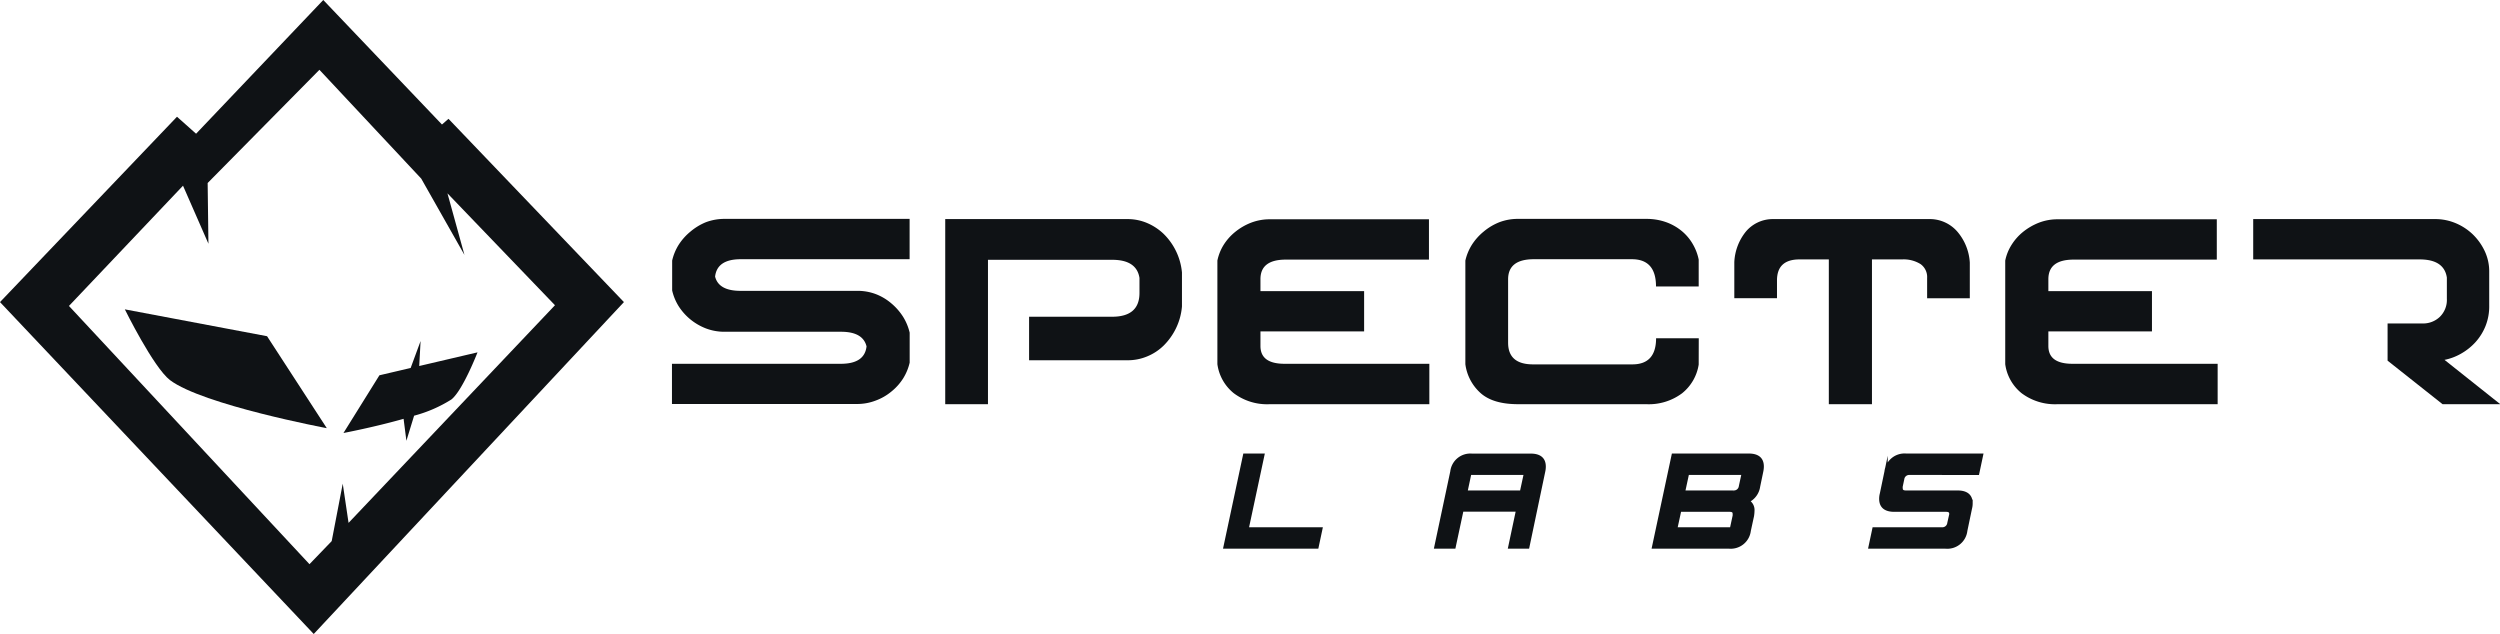 <svg xmlns="http://www.w3.org/2000/svg" viewBox="0 0 382.5 96.98"><defs><style>.cls-1,.cls-2{fill:#0f1215;}.cls-2{stroke:#0f1215;stroke-miterlimit:10;stroke-width:0.5px;}</style></defs><g id="Layer_2" data-name="Layer 2"><g id="Layer_1-2" data-name="Layer 1"><path class="cls-1" d="M68.62,18.18l-1,.87L49.46,0,30,20.46l-2.92-2.6L0,46.22,48,97,95.46,46.22ZM47.35,86.32,10.55,46.81,28,28.41l3.89,8.88L31.77,28l17.1-17.32L64.45,27.33,71.06,39l-2.6-9.42L84.91,46.7,53.33,80,52.44,74l-1.69,8.79Z"/><path class="cls-1" d="M19.1,47.33l21.76,4.11L50,65.51S31,61.94,26,58.15C23.47,56.2,19.1,47.33,19.1,47.33Z"/><path class="cls-1" d="M64.14,56l.21-3.82-1.52,4.12-4.78,1.12-5.5,8.83s4.7-.89,9.2-2.17l.43,3.36,1.18-3.84a20.51,20.51,0,0,0,5.7-2.48c1.73-1.35,4-7.21,4-7.21Z"/><path class="cls-1" d="M139.18,55.48a7.93,7.93,0,0,1-1,2.42,8.24,8.24,0,0,1-1.79,2,8.14,8.14,0,0,1-2.42,1.39,7.86,7.86,0,0,1-2.87.52H102.81V55.66h25.84c2.42,0,3.73-.88,3.93-2.66q-.54-2.23-3.87-2.24H110.86a7.92,7.92,0,0,1-2.85-.51,8.75,8.75,0,0,1-2.39-1.39,8.61,8.61,0,0,1-1.78-2,7.79,7.79,0,0,1-1-2.42V39.87a7.79,7.79,0,0,1,1-2.42,8.61,8.61,0,0,1,1.78-2A8.75,8.75,0,0,1,108,34a8.09,8.09,0,0,1,2.91-.51h28.26v6.17H113.34q-3.63,0-3.93,2.66.54,2.17,3.87,2.18h17.85A7.82,7.82,0,0,1,134,45a8.12,8.12,0,0,1,2.39,1.43,8.92,8.92,0,0,1,1.79,2.05,8.14,8.14,0,0,1,1,2.42Z"/><path class="cls-1" d="M151.16,39.75V61.84h-6.54V33.52h27.9a7.62,7.62,0,0,1,2.91.57A8.44,8.44,0,0,1,178,35.75a9.49,9.49,0,0,1,2.84,5.94v5.2a9.45,9.45,0,0,1-.94,3.39,9.6,9.6,0,0,1-1.87,2.6,7.81,7.81,0,0,1-2.54,1.66,7.67,7.67,0,0,1-2.94.58H157.45V48.46h12.71c2.78,0,4.18-1.21,4.18-3.63v-2.3q-.43-2.78-4.18-2.78Z"/><path class="cls-1" d="M188.74,60.14a6.89,6.89,0,0,1-2.48-4.42V39.87a7.35,7.35,0,0,1,.93-2.36,8.1,8.1,0,0,1,1.76-2,8.92,8.92,0,0,1,2.42-1.42,7.92,7.92,0,0,1,2.94-.54h24.32v6.17h-21.9q-3.89,0-3.88,3v1.82h15.86V50.7H192.85c0,1,0,1.58,0,1.82s0,.38,0,.42c0,1.82,1.23,2.72,3.69,2.72h22.15v6.18H194.31a8.48,8.48,0,0,1-5.57-1.7"/><path class="cls-1" d="M259.9,55.78a7,7,0,0,1-2.54,4.39,8.5,8.5,0,0,1-5.51,1.67h-19.6q-3.81,0-5.72-1.7a7.17,7.17,0,0,1-2.33-4.42V39.87a7.79,7.79,0,0,1,1-2.42,8.61,8.61,0,0,1,1.78-2A8.75,8.75,0,0,1,229.4,34a7.92,7.92,0,0,1,2.85-.51h19.6a8.94,8.94,0,0,1,3.09.51,8,8,0,0,1,2.42,1.39,7.32,7.32,0,0,1,1.66,2,7.6,7.6,0,0,1,.88,2.33v4.11h-6.53q0-4.17-3.69-4.17h-15q-3.94,0-3.94,3.08v9.69c0,2.22,1.28,3.32,3.82,3.32h15.19q3.63,0,3.63-4h6.53Z"/><path class="cls-1" d="M279.81,61.84V39.69h-4.48q-3.45,0-3.45,3.21v2.72h-6.53V40.11a8,8,0,0,1,1.78-4.69,5.38,5.38,0,0,1,4-1.9h24.26a5.57,5.57,0,0,1,4.15,2,8,8,0,0,1,1.84,4.66v5.45h-6.53V42.53a2.43,2.43,0,0,0-1-2.12,4.89,4.89,0,0,0-2.84-.72h-4.6V61.84Z"/><path class="cls-1" d="M309.28,60.14a6.89,6.89,0,0,1-2.48-4.42V39.87a7.16,7.16,0,0,1,.94-2.36,8.06,8.06,0,0,1,1.75-2,9.23,9.23,0,0,1,2.42-1.42,7.92,7.92,0,0,1,2.94-.54h24.32v6.17h-21.9q-3.87,0-3.87,3v1.82h15.85V50.7H313.4c0,1,0,1.58,0,1.82s0,.38,0,.42c0,1.82,1.23,2.72,3.69,2.72H339.3v6.18H314.85a8.5,8.5,0,0,1-5.57-1.7"/><path class="cls-1" d="M344.74,39.69V33.52h27.84a8,8,0,0,1,3,.57,8.52,8.52,0,0,1,2.64,1.66,8.72,8.72,0,0,1,1.9,2.58,7.29,7.29,0,0,1,.73,3.29v5.15a8.08,8.08,0,0,1-.58,3.15,8.26,8.26,0,0,1-1.54,2.45,8.89,8.89,0,0,1-2.21,1.75,8.36,8.36,0,0,1-2.51.94l8.53,6.78h-8.83l-8.41-6.66V49.49h5.32a3.7,3.7,0,0,0,2.66-1,3.62,3.62,0,0,0,1.09-2.78V42.47q-.42-2.78-4.17-2.78Z"/><path class="cls-2" d="M187.43,83.7l3-14.06h2.78l-2.41,11.28h11.29l-.59,2.78Z"/><path class="cls-2" d="M231,83.7l1.2-5.66h-8.52l-1.21,5.66h-2.78l2.45-11.54a2.84,2.84,0,0,1,3.06-2.51h9c1.37,0,2.06.58,2.06,1.74a3.58,3.58,0,0,1-.09.77L233.75,83.7Zm2.4-11.28h-8.52l-.61,2.87h8.51Z"/><path class="cls-2" d="M267.39,76.67a1.54,1.54,0,0,1,.8,1.49,5.64,5.64,0,0,1-.07.77l-.49,2.26a2.85,2.85,0,0,1-3.06,2.51H253l3-14.06h11.56c1.37,0,2.06.58,2.06,1.73a3.74,3.74,0,0,1-.09.78l-.47,2.26A2.93,2.93,0,0,1,267.39,76.67Zm-2.75,1.39H257l-.62,2.86h8.53l.43-2a1.25,1.25,0,0,0,0-.31C265.36,78.25,265.12,78.06,264.64,78.06Zm2.08-5.64h-8.53l-.62,2.87h7.67a1,1,0,0,0,1.05-.88Z"/><path class="cls-2" d="M297.67,83.7H286.12l.59-2.78h10.41a1,1,0,0,0,1.06-.87l.25-1.12a1,1,0,0,0,.05-.32c0-.37-.24-.55-.72-.55h-7.93q-2.07,0-2.07-1.74a3.07,3.07,0,0,1,.1-.77l.71-3.4a2.84,2.84,0,0,1,3.06-2.51h11.54l-.59,2.78H292.17a1,1,0,0,0-1.06.86l-.24,1.13a1.2,1.2,0,0,0,0,.31c0,.38.24.57.73.57h7.9c1.38,0,2.07.57,2.07,1.73a3.07,3.07,0,0,1-.1.77l-.71,3.4A2.84,2.84,0,0,1,297.67,83.7Z"/></g></g></svg>